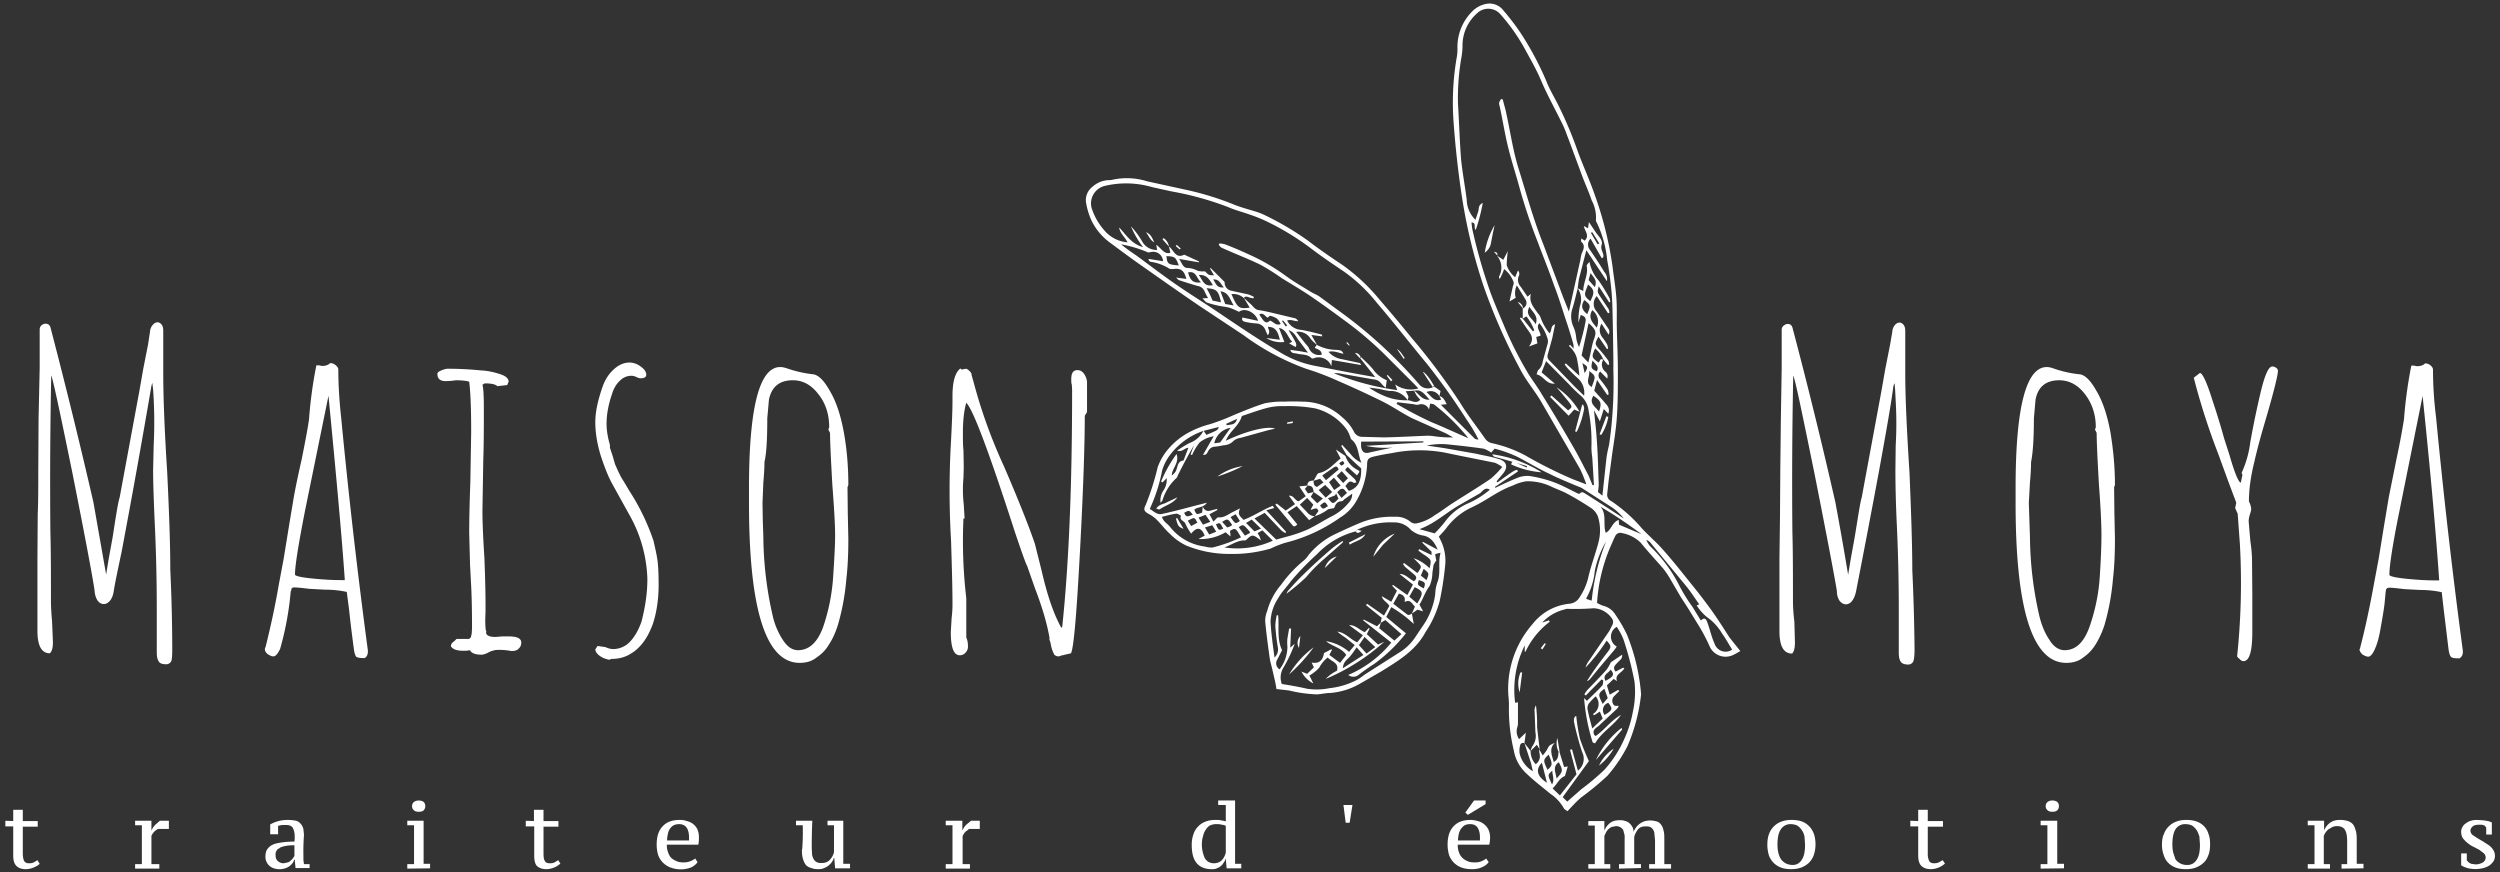 <svg xmlns="http://www.w3.org/2000/svg" viewBox="19 13 888.2 309.9">
  <rect x="19" y="13" width="888.2" height="309.9" fill="#333333" stroke="none"/>
  <g fill="#fff">
    <path d="M552.7 178.9a12.3 12.3 0 0 0-2.6-1.5l-12.5-2.5-5.3-1.1a49.3 49.3 0 0 0-18.9.2 82 82 0 0 0-6.3 1.2c-2 .5-2.4 1-2.4 3a28.2 28.2 0 0 1-4 13.1 16.3 16.3 0 0 1-5.6 5.6 57.7 57.7 0 0 1-19.7 9 42.3 42.3 0 0 0-5 2 48 48 0 0 1-14.6 1.9 40.1 40.1 0 0 1-15.4-3 20.3 20.3 0 0 1-5.8-4.2c-1.6-1.4-2.9-3.2-4.4-4.7a11.2 11.2 0 0 0-2.7-2.1c-1.9-1-2.4-1.6-1.5-3.3a92 92 0 0 0 4.3-13.5 20.3 20.3 0 0 1 3.7-6.4 25.6 25.6 0 0 1 8-6.3 33.3 33.3 0 0 1 6.9-2.6 79.8 79.8 0 0 0 8.8-3.4c3.5-1.4 7-2.9 10.6-4a29.9 29.9 0 0 1 6.9-.6 68.4 68.4 0 0 1 6.5 0 20.6 20.6 0 0 1 14 5.4 17.2 17.2 0 0 1 4.3 5.2 3.2 3.2 0 0 0 3 1.9l7.7.2c5.2-.1 10.3-.4 15.4-.6a16.5 16.5 0 0 1 2.5.2 41.2 41.2 0 0 0 6.7.4c-1.2-.6-2.2-1.3-3.4-1.8l-11.4-5.1c-3.5-1.8-6.8-4.1-10.4-5.9a345.4 345.4 0 0 0-15.8-7.3A96.3 96.3 0 0 0 483 144a87.2 87.2 0 0 1-22.3-12l-15.4-10.2c-7.5-5.1-15-10.4-22.4-15.6a520 520 0 0 1-9-6.6 21.5 21.5 0 0 1-7-8 25 25 0 0 1-2.1-7 6 6 0 0 1 2.4-5.3A9 9 0 0 1 413 77a5.7 5.7 0 0 0 1.5-.2 24 24 0 0 1 12 .6l13.7 3a104 104 0 0 1 17 5.2c2.4 1 5.1 1.7 7.7 2.5a23.8 23.8 0 0 1 4 1.6 104 104 0 0 1 14.8 8.8c3.9 3 8 5.8 12.2 8.6a67.7 67.7 0 0 1 13.1 12.2 523.2 523.2 0 0 1 11.4 13.6 227.4 227.4 0 0 1 17.5 23.4c2.6 4.3 5.8 8.3 8.7 12.5a4 4 0 0 0 2.7 1.7 45.7 45.7 0 0 1 11.6 4.3 156.7 156.7 0 0 0 17 8.5l4.7 1.8a47 47 0 0 0-2.3-5.6l-14-24.2c-2.3-3.8-5.2-7.2-7.2-11.1a203.8 203.8 0 0 1-13.2-30.1 191.5 191.5 0 0 1-7.6-31.8 335.7 335.7 0 0 1-2.9-26.3 94 94 0 0 1 1.2-22.9 15.4 15.4 0 0 0 .2-3 17.9 17.9 0 0 1 5.2-13 9.5 9.5 0 0 1 5.5-2.8 6.2 6.2 0 0 1 5.7 2.5 84.2 84.2 0 0 1 5.9 7.7 108.2 108.2 0 0 1 9.4 17.6c1.1 2.8 2.7 5.4 4 8a141.2 141.2 0 0 1 6.7 15.7c1.9 5.4 4.4 10.7 6.3 16.2a126.8 126.8 0 0 1 6.4 25.7c.4 3.4 1 6.9 1.3 10.3.3 3.4.2 6.9.2 10.3.1 5.6.4 11.3.4 17 0 5.4 0 11-.4 16.4-.3 4.1-1 8.3-1.6 12.4l-1.3 9.8-.5 4.7a2.4 2.4 0 0 0 1.4 2.4 53.8 53.8 0 0 1 11 9.8c2.4 2.6 5.2 4.9 7.5 7.6 3.5 3.9 6.7 8 10 12.1a203.3 203.3 0 0 1 7 9.1c2.3 3.2 4.4 6.5 6.5 9.8l2.3 2.9 1.6 2c-1.2.7-2 1.2-3 1.6a6.2 6.2 0 0 1-8-3.5 65 65 0 0 0-4-7.5l-3.7-6-2.4-3.7-3.8-6.5a28.9 28.9 0 0 0-2.5-3.7c-2.6-3-5.4-6-8-9.2a12.8 12.8 0 0 0-6.6-3.4 2 2 0 0 0-2.5 1.2 24.4 24.4 0 0 0-1 2.2 59.7 59.7 0 0 0-5.4 21.4 12.6 12.6 0 0 0 2.1 1 7 7 0 0 1 4.5 3.3 51.5 51.5 0 0 1 4 6.9 71.5 71.5 0 0 1 5 20.7 3.4 3.4 0 0 1 0 1 63.4 63.4 0 0 1-4.8 18 52 52 0 0 1-7.1 10.5 98.2 98.2 0 0 1-9.2 7.6c-1.8 1.5-3.3 3.2-5 5-.4-.3-1.1-.6-1.4-1.2a15.1 15.1 0 0 0-4.7-5c-2.9-2.4-5.8-4.6-8.4-7.1a14.5 14.5 0 0 1-4.6-8.4 62 62 0 0 1-1.7-16 30.1 30.1 0 0 0-.2-3.3 35 35 0 0 1 8.6-25.5 19 19 0 0 1 13-7.2 4.6 4.6 0 0 0 3.7-2.3 21.4 21.4 0 0 0 3-6.7c1-4.5 2.7-8.8 3.8-13.2a16.4 16.4 0 0 0-.3-8.8 6.7 6.7 0 0 0-2.7-3.2 110.5 110.5 0 0 0-8.4-5c-1.7-.9-3.5-1.5-5.2-2.3a19.3 19.3 0 0 0-9.2-2 16.2 16.2 0 0 0-4.7 1.5c-5.2 1.8-9.5 5.4-14.5 7.7a23.6 23.6 0 0 0-9.2 7.5 38.6 38.6 0 0 1-2.6 2.9l.9 1.9a16.4 16.4 0 0 1 1.4 7.7 112.1 112.1 0 0 1-2 13.3 36.8 36.8 0 0 1-5 11c-3.5 6.6-9.6 10.2-15.7 14L502 256a25 25 0 0 1-10.4 3.2c-1.6 0-3.1.4-4.7.5a49.1 49.1 0 0 1-10-1.4l-4.4-.5-.4-2.3-1.1-4.8c-.3-1.3-.7-2.5-.9-3.9-.6-4.3-1.2-8.7-1.6-13a9.2 9.2 0 0 1 .7-3.7 23.8 23.8 0 0 1 5-9.4 43.6 43.6 0 0 1 7.7-8.3 9 9 0 0 0 2-2.2 27.6 27.6 0 0 1 10-7.7c3-1.4 6-2.8 9-4a30 30 0 0 1 11.7-1.9 7.9 7.9 0 0 1 5.4 1.7 2.7 2.7 0 0 0 2.5.6 16.4 16.4 0 0 0 6.3-2.9c2.2-1.3 4.2-2.9 6.4-4.3 4.5-2.9 9-5.6 13.4-8.6a31.4 31.4 0 0 0 4.2-4.3zm-83.3-53c-1-.5-1.5-2-3-1.2a22.1 22.1 0 0 0 1.5 2.2c.9.9 1.4.8 2.3 0 1.2.3 2 2 3.8 1.2a7.7 7.7 0 0 0-1.3-1.9 7.5 7.5 0 0 0-2.4-1c-.2 0-.6.4-.9.6zm16.3 61.9-1 1.7 2.3 2.3 2-1.7-3.3-2.3c-.2-1.8-.6-2.2-2.2-2.3 0-1.5 1-1.7 2.2-1.8 0 1 0 1.9 1.2 2.3l2.3-1.6-1.2-1.3-2.3.7 1.3-2.3a1 1 0 0 1 .5-.4c3.4-.7 5.3-3.3 7.8-5.2l-1.7-3.2 3.4 2.3a8.6 8.6 0 0 0 4.2 4.9c1 .6 1 .5-.1 2l-3.3-3c-1 1-1 1-.5 1.5l3 2.8a3.7 3.7 0 0 1 .6 1.2c-.3 0-.8.3-1 .1-1.5-1-2 0-2.9 1.2l1.2 1.7c3.3-1 4.5-3.5 4.4-8l-2-1.8-3.2-3-1.9-3.2.4-.3 3 3.3a9.7 9.7 0 0 0 3.8 3c-1.3-2.7-.9-6.2-3.6-8.3-.3-.3-.3-.8-.5-1.2a10.8 10.8 0 0 0-1.2-2.4 20 20 0 0 0-11.1-7.4 52.6 52.6 0 0 0-11-.8 21.2 21.2 0 0 0-5.6.5c-3.3.8-6.4 2-9.5 3-1 3.6-4.4 5.4-5.7 8.8 7-3.4 14.8-5.4 17.5-4.3l-2.3.5-10.1 2.8a4.5 4.5 0 0 0-2.3 1 5.2 5.2 0 0 1-3.7 1.6 19.9 19.9 0 0 1-3 .5 2.7 2.7 0 0 0-2.3 1.5c-.4.5-.4 1.5-1.9 1.4l3.8-6.6a10.8 10.8 0 0 0-5 2.2 20.4 20.4 0 0 0-2.7 4.5l-.5-.3 1.2-3.2c-2 3.4-3.8 6.8-5.5 10.2-.3.5-.4 1.2-.8 1.5a17.4 17.4 0 0 0-4.9 7.9 4.8 4.8 0 0 1-.7.8 6.6 6.6 0 0 1 1-4.3 6.6 6.6 0 0 0 1.2-4.4l-1.5 1.5-.5-.3a47.1 47.1 0 0 1 5.5-9.8c1.1 3.1-1.6 5-1.7 7.6a4.5 4.5 0 0 0 1.1-1c1.2-1.4.5-4 3.1-4.3l.1-.3 1.6-4.2c-1.4 0-2 1.6-4 1a38.3 38.3 0 0 1 4.4-2.7 9 9 0 0 0 5-4.4l1 1.5c4.1-1.7 4.1-1.7 4.4-2.8l-5.5 1.4a25.1 25.1 0 0 0-11.4 8 17.5 17.5 0 0 0-3.2 6 59.9 59.9 0 0 1-4.4 13.7c1.4.9 2.7 2.2 4.3 1.8 4.7-1 9.3-2.3 14-3.5l2-.5c-1.3 1.9-3.3 1.4-4.5 2.5.8 1.8.8 1.8 2.8 1l.2-2.1c1 2 2.2 1.6 3.5 1.2l1.6-.4.1.4-2.8 1.5 1.4 2.6c.8-.7 1.4-1.6 1.8-1.5 2.1.2 3.6-1.2 5.3-2l2.4-1.2c-1.2 2.4.3 3 1.2 4.1 3.7-1.4 6.8-3.6 10.4-5l.5.8-2.8.8 7 7.6-.2.5a6.7 6.7 0 0 1-1.5-1l-5.9-6.2-3.6 2 7.7 7.5 4.4-1.2a48.2 48.2 0 0 0 6.6-2.3c3.2-1.5 6.2-3.5 9.4-5.1a18.8 18.8 0 0 0 5.3-4.4 4.4 4.4 0 0 0 1.3-3.3l-2.8 2c-.3.3-.6.7-1 .7-1.7 0-2.2 1.4-2.6 2.4-1 .3-2 .2-2.5.7a15.2 15.2 0 0 1-4.4 2.2l1.3-1.8c-.5-1.8-1.7-.5-2.8-.5l1-1.8-2.2-2.4-2.6 2.4 2.6 2.7a3.6 3.6 0 0 0 2.7 1.4l-2 1.4-4.4-5-3.3 2.2 3.5 4.3c-.8.9-1.3.9-1.8.2l-4-4.8-2-2.4.5-.4 3.2 2.5 3.3-2.3-2.2-3c1.9-.1 2 1.7 3.5 2l2.5-1.8-2.3-3.5 3-.3-1 1.2 1.1 1.6zm35.7-36c1.7 1 2.6 3.4 5.5 3.2-1.7-1.8-2.8-3.8-5.4-3.2l-3.1.2a10.6 10.6 0 0 1 1 2l-.3 1.2a7.2 7.2 0 0 0-6.5-3.3 23.9 23.9 0 0 1-3.4-.7l-3.8-.5a25.8 25.8 0 0 0 4.8 2.7 19.4 19.4 0 0 0 8.9 1.8c1.4 0 3 1.5 4.5-.2a16.9 16.9 0 0 1-1.3-1.5 15.7 15.7 0 0 1-.9-1.7Zm39.2 125.3a1 1 0 0 0-1.5.6 7 7 0 0 0-.2 3 9.8 9.8 0 0 0 4.7 6.3l-.7-3-2.3-7 2.2 2.8a6.7 6.7 0 0 0 1.8 4.7 3.4 3.4 0 0 0 1.4-3.6 11.5 11.5 0 0 1-.2-1.7l1.3 2.2a17.8 17.8 0 0 0 1.5-2c.8-1.6.8-1.6 2.8-2.5-2.2 2.2-1 4.4-.4 6.8 1.6-.8 1.6-2.1 1.7-3.5l.3-.2 1.7 5.5 1.3-.2-1 3.4c-2.1.8-2.8 3-4.4 4.4l2.6 2.5 5.9-7.5-2.3-8.7.7-.2 2.1 7.6a5.3 5.3 0 0 0 1.5-6.6 100.4 100.4 0 0 1-2.8-10.3c-.2-1-.3-2 .7-2.6a71.8 71.8 0 0 0 1.3 8.1 80.9 80.9 0 0 0 3.2 8l-9.3 12.8 1.6 1.6 5-4.4a83.5 83.5 0 0 0 8.3-7 41.1 41.1 0 0 0 7-10.9 40.4 40.4 0 0 0 3-9.5 33 33 0 0 0 .6-10.9 119.3 119.3 0 0 0-3.9-14.9 22.9 22.9 0 0 0-2.4-4.5 4 4 0 0 0 0 7 15.6 15.6 0 0 1-1 1.4l-5.5 6.5-3.1 3.8a3.3 3.3 0 0 1-1 .6c2.3-3.7 4.8-7 7.4-10.4 1.3-1.7 1.3-2.2-.4-4a63.8 63.8 0 0 1-7.5 9.6 7.4 7.4 0 0 1 1.2-2.4l7.3-10.7 1-2a2.2 2.2 0 0 0-.2-2.5 8.3 8.3 0 0 0-6.4-3.5 87.8 87.8 0 0 1-9.6.2l-1 .3a15.8 15.8 0 0 0-7.7 4.6l2.4-.8.3.5a28.2 28.2 0 0 0-8.6 10.6h-.3v-2.2a35.6 35.6 0 0 0-3.4 20.4l1-.2v7.4a4.8 4.8 0 0 1-.3 1.7 4.9 4.9 0 0 0 .7 4l2.4-2.3zm-60-75.3a29 29 0 0 0-13.7 8.1 98.7 98.7 0 0 0-9.2 9.5c-1.4 2-3.3 3.8-4.5 6a16.2 16.2 0 0 0-2.8 8.4c.2 4.1.8 8.2 1.4 12.8a3.9 3.9 0 0 0 1.2-3.6 67.7 67.7 0 0 1-.9-7.7 20.2 20.2 0 0 1 .5-3.7h.5c.4 4.1-.5 8.5 1.4 12.4l-1.7 3.3a2.5 2.5 0 0 0 .8 3.5 13.3 13.3 0 0 0 2.8-8 14 14 0 0 1 0-3l.6-3.5h.7l-.3 6.8 1.6-1.4a52 52 0 0 1-3.9 8.3 6.7 6.7 0 0 0-.7 6c3 .5 6 1 9 1.7a22.4 22.4 0 0 0 7.9-.2 27.3 27.3 0 0 0 9.5-2.8c1.2-.6 2.2-1.4 3.3-2.2l12.4-7.9a18 18 0 0 0 5.3-5.2l2.4-3.6a25.8 25.8 0 0 0 4.7-11.6 14.3 14.3 0 0 1 .8-4.4c1.3-3.3.1-6.8 1.1-10.4a10.8 10.8 0 0 0-1.9.5 14.8 14.8 0 0 0 .4 2.2 7.9 7.9 0 0 0-1 1.7l-.4 2.7a12.2 12.2 0 0 1-1 4.7c-1.6 2.1-2.3 4.6-3.6 6.6l1.3 2.4-2-.6-2 1.4 1.1-2.5c-1-.8-1.5-2.8-3.7-1.6.4-1.6-.3-2.6-2-3l-2 3.6 4.8 3.7c.7.6 1.2.1 1.8-.2l.7 3.7a43.8 43.8 0 0 0-8-6l-1.8 3.5 7 5.8a57.5 57.5 0 0 1-11.3 10.9q-2.7 1.7-5.3 3.7a3 3 0 0 1-3.9.2 40 40 0 0 0 15.3-11.5l-10-7.9.2-.3 4.7 2.4 1.4-1.3-.6 2 5.4 4.4 2.5-2.3-5.7-5-1.7 1 .4-1.8-5.6-4.5.4-.5 6 4.2 1.9-3.4c-.7-1.4-2.2-1.7-2.7-3.5l3.4 2 2-3.9-1.7-1.8.3-.3 5.1 3.6 2-3.7-4.8-3.8c2.2 0 3.4 1.8 5.2 2.6 1-.9 1-1.6 0-2.4l-3.2-2.7a5.8 5.8 0 0 1-.7-1l.3-.4 4.8 3.6c1.6-2.3 1.6-2.3-.1-4l-1.3-1.3a15 15 0 0 1 5.7 3.6c.7-3 .6-3-1.6-4.6-.9-.5-1.6-1.1-2.4-1.7l.3-.5 4.4 2.1V209l-3.3-3.2.2-.3 5.3 2.8c-1-2.3-2.3-4.4-5-5a8.8 8.8 0 0 1-4.6-2.1 7.7 7.7 0 0 0-6-2.6 27.7 27.7 0 0 0-13 2.6zm-39.7-83 2.5 2.3c.9.8 1.5 2 3 2.1 2 .3 4 .8 6.1 1.3l6.7 1.6c.4.1.6.5 1.1 1-1.5.1-2.7-.8-4-.2a6 6 0 0 0 5 3.3c2.5.4 5 1.1 7.4 1.7v.6l-3.8-.5 2 3.5a10.9 10.9 0 0 1-2.3-2.2 5.1 5.1 0 0 0-5.1-2.4l3.4 4.3a8.2 8.2 0 0 1 1.1 1.4 3.8 3.8 0 0 0 4.6 2.4c-.1-1.7-1.5-1.9-2.5-2.4l.7-1.1a15 15 0 0 0 7 1.8c1 .1 2 0 2.5 1.4-1.7-.3-3.4-1.2-5.3-.7a7.8 7.8 0 0 0 4.7 2.6l6.5 1.4.4.7-10.4-1.8-.2 2.2a4.8 4.8 0 0 0-6.3-2.8.8.8 0 0 1-.7 0c-1.5-1.6-3.6-1.2-5.4-1.7-.8-.2-1.7.1-2.2-1.3l3 .4 3.3.6-3.3-4.4c-1-1.3-1.6-3-3.6-3.6 3 5 3 5 2.5 6L477 135l1.1-.6c-1.7-1.6-1.9-4.3-4.7-4.9l1.9 5a9.8 9.8 0 0 1-6.4-1.4l4.8.6c-.8-3.4-1.8-4.5-4.2-4.6 0 .9 1 1.8-.1 3l-.7-1.5a3.7 3.7 0 0 0-3.5-2.7 23.1 23.1 0 0 1-4-.6c-.7-.2-1.1-.6-.8-1.5l5.6 1.2c-1-3.2-4.9-4.8-6.8-3.2a26.4 26.4 0 0 0-3.2-1.4c-1.3-.4-2.8-.5-4.1-.8a36 36 0 0 1-4.1-1.1c-.5-.2-.9-.8-1.6-1.5l2-.1a24 24 0 0 1-1.3-2.5 3.1 3.1 0 0 0-2.4-1.8 125.8 125.8 0 0 1-6.4-2c-.4 0-.6-.4-1.3-1l3.7.5c-.6-2-1.2-3.6-3.6-3.6-.9 0-2.1.3-2.7-.2a16.6 16.6 0 0 0-6.5-2.3c-.3-.1-.5-.5-.7-.7l.2-.3 5 .8a3.5 3.5 0 0 0-4.5-3.2c-.4 0-.8.2-1 0a44.6 44.6 0 0 0-9.4-2.8c1.8 1.5 3.7 2.8 5.6 4.1 4.9 3.6 9.7 7.3 14.7 10.7 4.8 3.3 9.7 6.3 14.4 9.5 7.4 5 14.8 10 22.5 14.5a37.4 37.4 0 0 0 11.8 4.4l13 2.5 8.3 1.5-5.4-6.8.4-.3c1.4 1.4 2.9 2.7 4.2 4.3a11.1 11.1 0 0 0 4.9 3.9l-.4 2.7a15.3 15.3 0 0 1-1.7-1.7 3.5 3.5 0 0 0-2.6-1.3l-12.5-2.2a14 14 0 0 0-1.6 0 93.2 93.2 0 0 0 22.5 6l-.7-2a9.5 9.5 0 0 0 8.2 1.4l-1.4-1.5-11-11a126.5 126.5 0 0 0-14.3-12 382 382 0 0 0-11.3-8.1c-3.4-2.3-7-4.4-10.4-6.5a82.2 82.2 0 0 0-7.6-4.8c-4.5-2.2-9.3-4-13.9-6.1-.4-.2-.7-.7-1-1l.2-.5a8.3 8.3 0 0 1 2 .3c2.9 1.1 5.7 2.3 8.5 3.6a71.3 71.3 0 0 1 13.1 7.6c2.7 2 5.7 3.7 8.6 5.5 1 .7 2.3 1.1 3.3 1.8l9 6.6a164.4 164.4 0 0 1 26.3 24.4 4 4 0 0 0 5 1.3l.5-.3 2.3 1.6-.4 1.9a3.5 3.5 0 0 0-4.6-1.5c1.7 1.4 2.6 3.5 5.2 2.7l-.6-1.3c1.4.4 1.9 1.6 2.6 2.9l-2.1.2 12 12c.3.3 1 .3 1.4.4a53.8 53.8 0 0 0-4.3-7.2 237.2 237.2 0 0 0-14-19.7c-6-7.2-11.8-14.7-17.9-21.8a56.9 56.9 0 0 0-11.6-11c-4-2.7-8-5.4-11.8-8.3a94.6 94.6 0 0 0-16-9.7 52.6 52.6 0 0 0-5.8-2.3c-2.5-.9-5-1.5-7.5-2.6a108.6 108.6 0 0 0-20.2-5.6l-6.8-1.5a32.9 32.9 0 0 0-16.7-.5 6.4 6.4 0 0 0-4.9 7.8 22 22 0 0 0 4.6 8.1 12 12 0 0 0 8.2 4.2c-1-2-2.7-3.2-3-5.3 2.5 2.6 4.3 5.8 8.5 7a33.4 33.4 0 0 1-4.3-7.4 28.8 28.8 0 0 1 4 5.4 5.8 5.8 0 0 0 5.3 3l-.3-1.8c1.8 1.1 2.7 3.5 5 2.8l-.5-2.2a1.9 1.9 0 0 1 .4.3c1.4 1.4 2.2 4 5 2.6l.3.1 5 2.3-.1.3-7-1.2c1 1.3 1.3 3.2 3 3.2a8.3 8.3 0 0 1 3.6 1 7.6 7.6 0 0 0 2.6.2c1.4 1.4 1.4 1.4 3.2 1.4l-1.4-2.4.2-.2 5 5a2.9 2.9 0 0 0 2.4 3.1l6 1.3a11 11 0 0 1 2 .9l-.2.5a13.3 13.3 0 0 1-1.4-.3c-.8-.3-1.5-.6-2 .2a5.4 5.4 0 0 0-4.4-1.4c2.2 5 2.7 5.3 6.5 4.8zM588.5 141a3.2 3.2 0 0 0 .8 4 2.1 2.1 0 0 1 .7 2.5l-2.5-2.5a2 2 0 0 0 0 2.8c1 1.2 1.9 2.4 2.7 3.7a5.4 5.4 0 0 1 .3 1.7l-.5.1-3.6-5.3-1 3.8 3.3 3.7c.9 1.2 2.5 2.2 1.7 4.5l-1.6-1.7-1.4 4.4-2.1-4c.4 3.9.8 7.2 1 10.5.4 5.3.5 10.6.7 16a18.8 18.8 0 0 1-.3 2.6l1.6 1.3 1.4-13c.2-1.8.6-3.5 1-5.2a152.7 152.7 0 0 0 1.5-26.4v-3.7L592 128c-.1-3.6-.1-7.1-.4-10.7a121.5 121.5 0 0 0-1.6-11.9 39 39 0 0 0-3.7-13.3 1.6 1.6 0 0 1-.3-1 12.8 12.8 0 0 0-1.5-6.9c-1-3-2.4-6-3.5-9l-4.7-12.7c-.7-1.7-1.2-3.4-2-5-2.4-5-5.2-10-7.4-15-1.6-3.9-3.6-7.5-5.6-11.1A67.7 67.7 0 0 0 552 18a5.7 5.7 0 0 0-8.2-.3 15.2 15.2 0 0 0-5.2 11.5 26.4 26.4 0 0 1-.3 3.7A83.2 83.2 0 0 0 537 50c.4 6.6.6 13.2 1.1 19.7.5 4.8 1.4 9.5 2 14.3a10.2 10.2 0 0 0 3.1 7.1l1-3c.3-1-.1-2.2 1.6-3a65.3 65.3 0 0 1-2.5 9.6c-.9-.9.4-2.5-1.5-2.7a25.5 25.5 0 0 0 .3 2.5 192.2 192.2 0 0 0 6.5 22.6c1.6 4.3 3.5 8.6 5.3 12.9a134.7 134.7 0 0 0 7.8 15.3c1.6 2.7 3.6 5.2 5.2 8q5.6 9 11 18.4c2 3.4 3.7 6.9 5.5 10.3l1.4 3.4.5-.1-.6-9.8a25.2 25.2 0 0 1-.3-3.5 59 59 0 0 0-1-13.1 8.3 8.3 0 0 0-3-5.5 46.3 46.3 0 0 1-3.8-3.7l-8.3-8.4-1.6 4 4.7 4c-3.1.3-4-2.8-6.5-3.3.3-.6.3-1.3.7-1.6a4.8 4.8 0 0 0 1.5-3l1.6-5.8a3.9 3.9 0 0 0 .2-2 16 16 0 0 0-3-5.8c-1.4 1.7.5 3 .4 4.5l-1.5.4.4 2.3-3 1.1c2.3-3 .4-4.7-.9-6.6l-2.3-3.4.2-.3.8.4 3.6 4.5.5-.3a17.3 17.3 0 0 0-2.8-5l-1.3.8v-3.6a2.2 2.2 0 0 0 1.1-3l-3.2-5.2a6.2 6.2 0 0 0-.4 4.4l-2.2 1.3 1.2-5.4c.2-.5.4-1.2.2-1.6a10.3 10.3 0 0 0-3.3-4.5l-.7 1.8-.9 1.8c-.2-.7-.3-.8-.2-1a6.5 6.5 0 0 0-.8-7.4l2.3 1.5 1.6-3.1a44.4 44.4 0 0 0-.4 5 9.3 9.3 0 0 0 3 4.3l1-2.4a1.7 1.7 0 0 1 .4 1.7 3.6 3.6 0 0 0 .6 4.1l2.4 3.5 1.2-1c-.8 2.9 1 4.8 2.4 6.8a6.2 6.2 0 0 1 1 1.5 18.9 18.9 0 0 0 3.2 5.7c1-.9.2-2.6 2-3.2l-1 4.9-1.6 5.8a2 2 0 0 0 .6 2.2l9.2 9.5 3.1 3a7 7 0 0 0-2-6 52 52 0 0 1-3.8-3.7 14 14 0 0 1-1.1-1.4l.4-.4 4.8 4.4a38.9 38.9 0 0 0-.7-5.3 7.4 7.4 0 0 0-1.8-4l.4-.3a5.2 5.2 0 0 0 0-1.6 220.3 220.3 0 0 0-2.1-6.9c-1.6-4.7-3-9.5-4.8-14.1-1.8-5.2-3.9-10.3-5.8-15.4a197.2 197.2 0 0 1-6.5-19.4c-1.2-4.5-2.7-9-3.8-13.4-1.3-5.1-2.1-10.3-3.2-15.4a3.2 3.2 0 0 1-.2-1.2 5 5 0 0 1 .7-1.3l.6.1c.4 1.8 1 3.5 1.3 5.2 1.4 6.4 2.3 12.8 4.2 19 2.8 9 5.3 18.2 8.8 27l7.2 19.2 2 5 4.1-18.5a11.8 11.8 0 0 1 .5-2.3c.7-1.4 1.2-2.8-.2-4-.2-.2 0-.6 0-1.2l1.2.8c1.9-1.8 0-3.4-.3-5.2l1.5.8.3-2.2 2.7 4c1 1.3 2.4 2.7 1.8 4.2-.5 1.7 1 2.9.6 4.3l-.5.4-4-7a2.9 2.9 0 0 0-.2 4c1.7 2.5 3.4 5 5 7.7a3.9 3.9 0 0 1 1 3.4l-7.3-11-2.5 9.7c-.3 1.2-.4 2.6-.6 3.9-.6 2.5-1.2 5.1-2 7.6a9 9 0 0 0 .5 6 11.3 11.3 0 0 1 1 4 11.6 11.6 0 0 0 1 3.2 69.7 69.7 0 0 0 2.3-9c.3-1.4-.4-2-1.7-2.4l-.8 2.7a25 25 0 0 1 .5-5.8 7 7 0 0 0-.8-6.4l2 1c0-3.2 1.9-5.8 1.2-9 0-.3.6-.9 1-1.4a14 14 0 0 0 3.3 6.7c1.4 2 2.6 4 3.8 6.2a4.4 4.4 0 0 1 .3 1.4l-.4.1-3.7-5.7c-.5 2-.5 2 .3 3.3l3.2 4.8a4.3 4.3 0 0 1 .3 1.3l-.5.2-4-6.1a4 4 0 0 0 0 5.5l3.8 5.6c.5.7 1 1.4.4 2.6L588 128a4.2 4.2 0 0 0 .4 5 21.9 21.9 0 0 1 1.6 2.4 4.7 4.7 0 0 1 .3 1.5l-.4.1-3-4.4c-1.3 2.5-1.3 2.6 0 4.2 1.3 1.4 2.4 2.8 3.5 4.3a3.9 3.9 0 0 1 .3 1.4l-.4.2-1.7-2a9.8 9.8 0 0 0-2.9-3.9c-1.3 3.1-1.3 3.1 1.2 5 .6-.3.5-1.7 1.6-1zm-38.4 45 .2.3c2.5-1.2 5-2.4 7.5-3.4a9.6 9.6 0 0 1 4.5-.8 45 45 0 0 1 8.7 2.2c2.7 1 5.3 2.4 7.9 3.7.4.2 1.2.6 1.3.4 1-1.1 1.7-.1 2.4.2l6.7 4.3 6.6 4.3a18.8 18.8 0 0 0-4.3-4l-10.6-6.8a9 9 0 0 0-1.4-.6c-3.4-1.4-6.8-2.8-10-4.4-3.9-1.8-7.5-4-11.3-6a43.5 43.5 0 0 0-8.3-3l-1.2 1.4a10.7 10.7 0 0 0-2.7-1.4 266.1 266.1 0 0 0-11.7-1.4 25.2 25.2 0 0 0-8.5.3l6.2.9 11.3 2c2.6.6 5.2 1 7.8 1.8 3.2.8 3.8 3 1.6 5.5l-2.1 2.5.3.4c2-1.4 3.8-2.8 5.7-4a4.5 4.5 0 0 1 1.3-.5l.3.6zm-118.3 10.6c.5 1.8 2 2.4 2.9 3.6a18.8 18.8 0 0 0 12.5 7 7.3 7.3 0 0 0 2.7.3 54.3 54.3 0 0 0 10-3.6c-1.9-3.4-2-3.4-3.9-2.3l.2 2-1.8-1.5a17 17 0 0 1-9.6 2.4l2.2-1.2c-1.2-3-2.8-3.2-4.8-.7a22 22 0 0 1-2-3.4c-.3-1.2-2.4-1.3-1.6-3-.6-.2-1.2-.8-1.7-.7-1.7.2-3.3.7-5 1.1zm191.4 36.9c1.4-1.3 1.9-.6 2.3.4 1 2.6 1.5 5.3 2.7 7.9a4.1 4.1 0 0 0 6.2 2c-1.2-1.9-2.2-3.8-3.5-5.6a19.6 19.6 0 0 0-4.3-5.1 17.2 17.2 0 0 1-4.8-5l.9-.4c-1.5-2.1-2.9-4.3-4.5-6.3l-13-15.8a5 5 0 0 0-1.3-.8 7.5 7.5 0 0 0 1.5 2.4 51.3 51.3 0 0 1 10.2 13.8 56.5 56.5 0 0 0 4.7 7.6l3 4.9zm-96.5-75a2.9 2.9 0 0 0-3.8-1.7 4.7 4.7 0 0 1-1.7-.2l-5.8-.7-.2.6a135.6 135.6 0 0 0 12.4 6.5c4.2 1.7 8.4 3.7 13.1 5.7a73 73 0 0 0-12.2-12c-.3-.2-1-.2-1.4-.3zM454 207.5a30.6 30.6 0 0 0 17.2-2.4l-3.7-3.7-1.7 1 .7 1.2.5 1.4c-1.2-.8-2.1-1.7-3-1.7-.8 0-1.6 1-2.5 1.7-2.6-.2-5 1.6-7.5 2.5zm74.7-5a48.6 48.6 0 0 0 3.5-3.9 20.2 20.2 0 0 1 8-6.6 31.8 31.8 0 0 0 8.1-5c-1.1-.8-2-.2-2.7.5l-.7.7-6.8 3.9c-5 2.7-9 6.8-14.8 8.9zm-4-32.3v-.4l-22.1.1a12.4 12.4 0 0 0 0 2c.3 1.8 1.4 2.4 3.2 1.8l4.6-1 3.4-.7a33.7 33.7 0 0 1-9.6-.6zm64.8 32.1c2-1 2.2-3.7 4.6-4.6l.1 1.7 8 3.4a155.8 155.8 0 0 0-14.6-9.8c2.4 2.8.8 6.3 1.9 9.3zm-6.1-74.5-2.5 11.5 2.4 2.5.4-1.7c.5-2 .8-4 1.4-6 1-2.8 1.4-3.6-1.7-6.3zm6.2 77.6a33.5 33.5 0 0 0-4 10.4 24.8 24.8 0 0 1-3 9.7v.3l1.9.6a77.3 77.3 0 0 1 5.1-21zm-67.1 22c2.3-3.8 2.2-4.3-.9-5.8l-1.9 3.4zm-74.8-112 1.2 2.3.9 2.1 3 .6c-.9-4.1-1.5-4.7-5-5zm8.5 49.6a7 7 0 0 0-5.8 5.5l2.1-.3zm112.4 126.1-1.8-7.1c-2.3 2.3-1.8 4.8 1.8 7.1zM584 120c1.6-3 1.5-4.1-.8-5.9-1.3 3.5-1.8 3.8.8 5.9zm-95.2 62 1.3 1.6 4.5-3.8c-.5-1.3-1-1.2-1.8-.7l-4 2.8zm-36.2-65.5 1.7 4.5 3 .5c-1.4-2.2-1.8-4.7-4.7-5zm134.5 42.7c1-3 .8-3.7-2-5.6-1.7 2.7.6 3.8 2 5.6zM562.4 122c-1.7 3 1 4 2.2 6.2 1.1-3-1.2-4.3-2.2-6.2zm-129-18c.3 2.8.6 3 4.4 3.3-1.1-3-1.4-3.2-4.5-3.3zm54.1 83.1 2.5 2.7 2.3-2-2.5-2.5zM467 200.8l-3.3-3.2-2 1.2 3 3zm119.3-71.4a5.1 5.1 0 0 0-1.6-6.2c-1.6 2.7 0 4.3 1.6 6.2zm-13.5 154.4c-2.4 1.7-1 3.7-.8 5.8 2.3-2.5 2.4-2.8.8-5.8zm-4 2.7c1.8-1.6 1.9-2 .4-5.4-2 1.9-2 2-.4 5.4zm14.8-141.7c.3 2.2-1.6 4.2.9 5.7 1.4-3.8 1.6-3.8-.9-5.7zm-133.7-30.5c-1.2-2-2.2-3.8-5-3.6 1.4 1.8 1.8 4.3 5 3.6zm45.4 71.2-2.4-2.8-1.7 1.6 1.8 2.8zm-49.6-72.2c-1.7-1.5-1.7-4.2-4.6-3.5.6 2.1 1.3 4 4.6 3.5zm137.2 11.3c1.3-3 1.3-3.2-1-5-1.3 2-1 3.4 1 5zm-89 57.5 2.3 2.5 1.7-1.7-2.2-2.5zm-32.6 21.2 1.7-.9.1-.4c-2.4-2.8-2.4-2.8-4-1.7zm-14-7.4-2.5 1 1.6 2.5 2.6-1zm-.2 4.5 1.5 2.5 2.5-1-1.4-2.3zm10.9-4.7-1.8 1c1.7 2.5 1.7 2.5 3.3 1.4zm-4.8 2.7 1.8 2c.6-.2 1-.3 1.4-.6.2 0 .2-.2.3-.4-1.5-2.2-1.5-2.2-3.5-1zm130.2-85.9 2.2 2.5c1-2.4-.4-3.4-1.5-5zm-57.6 106.6c1-2.4 1-2.4-1-4l-1 2.4zm-31.3-29-.8-1.8-.4.7-2.5 1c1.7 2.2 1.8 2.2 3.7.2zm-52.3 9.8 2.2-1.2c-1-2-1-2-3.4-.7Zm53.4-10 2-1.8c-.8-.7-1.1-2-2.5-1.2a6.9 6.9 0 0 0-1 1zm89.2-48.8c-.7 2.6-.5 3 1.5 3.8 1-1.7-.5-2.5-1.5-3.8zm-60 81c.8-2 .6-2.3-1.7-3-.6 1.7-.6 1.7 1.8 3zm-71-107c-1.3-1.4-1.6-3-3.8-2.8 1 1.2 1.1 3.1 3.8 2.8zm116.7 171.7c-1.7 1.5-1.7 1.5-.1 4.9 1-1.7.1-3.3.1-4.9zm-79.7-94c-1.1-1.7-1.1-1.7-2.8-.2 1 1.4 1 1.4 2.8.2zm-48 3.1c-1.3-1.7-1.3-1.7-3.1-.7.8 1.5.8 1.5 3 .7zM582 145.6c1.3-2.3 1.2-2.3-.8-3.6zm-128.4 55.2c-1.2-2.2-1.2-2.2-2.6-1.5 1 2.2 1 2.2 2.6 1.5zm1-37.2.3.5c1.3-.4 3 .1 3.6-2.3zm132-63.8.6-.3-2.5-4-.5.2zm-91.8 77.8c.3.4.7.9.8.8a1.6 1.6 0 0 0 1-.8c0-.1-.4-.8-.6-.8a4.9 4.9 0 0 0-1.2.8zm-19-48.6.5-.4-1.5-1.8-.3.3zm51.7 40.6 1.1.2z"/>
    <path d="m501.2 201.2 1.6.4c-1 .7-1.5 1.1-2.2.2zm69-47.7 5.9 5.3c1.4-1 1.5-1.3.7-2.4-.8-1.2-1.9-2.3-2.8-3.5l-2-2.3a25.8 25.8 0 0 1 8.2 8.7l-1.9-.8-2 2.2-6.6-6.7zm11.3 3.3c.1.5.4 1 .3 1.5a32.1 32.1 0 0 1-2.6 8.1l-.6-.1 2.5-9.5zm-35-54A27.6 27.6 0 0 1 550 93l-.6 2.8-.8 4.1a5.3 5.3 0 0 1-2 2.8zm43.9 58.3a17 17 0 0 1-2.5 6.4l-.6-.2 1.2-3.2 1.2-3.2zm-32.2-40.8a2.5 2.5 0 0 1 1.9 2.3zm19.5 16.9-1.3-1.3.4-.4 1.3 1.4zM551 103.8l-1.2-1.3c1 0 1.3.5 1.2 1.3zM528 150.5l-3.5-5.4c.7.2 2.2 1.8 4 5zm-101.9-55c1.8.6 2.3 2.2 3 3.6-1.5-.7-2-2.5-3-3.6zm91.6 45-2.4-3.5c1.6 1 2 2.3 2.8 3.2zm-83.5-40L432 98l.4-.4a4.3 4.3 0 0 1 1.9 3zm77.8 45.7 1.7 1.8-.5.5-1.5-2zm-9.9-6-1.7-1.8c1.2 0 1.6.7 2 1.4zm-65-40.2 1.4 1.3-.4.3-1.4-1.2zm60.6 34.6.8 1-.2.2-1-1zM489.4 245l1.6-.8a2.5 2.5 0 0 1 1.3-.5l-1 2 3.8 2.8 2.2-2.8c-1.7-2.6-4.9-3-7.2-4.9a16.4 16.4 0 0 1 8.2 3.8l2-2.4-3.2-2.6a30.4 30.4 0 0 1-3-2.2c2.9.3 4.5 2.7 7.1 3.8l2-2.5-4.9-3.6c2.3-.1 3.6 1.7 5.6 2.5l1.4-1.5.3.2-1 2 4 3.7 2.2-1a73.1 73.1 0 0 1-20.8 13.2 13.7 13.7 0 0 1 4-2.9c.8-2.9-1.9-3.2-3.3-4.7a11.4 11.4 0 0 0-3 3.6 13.4 13.4 0 0 1-3.5 2.8l1.4 2.8a9.3 9.3 0 0 1-4.2-4.2l2 .8 2.4-2.3-.8-1.7c2.9.5 4-1 4.4-3.4zM501 243c-1 1.4-1.7 2.5-2.6 3.5-1 1-2.2 1.8-2.3 3.9l7.3-4.7zm2.8-3.7-2 2.9 2.7 3 3.1-2.3zm-7.6-33.7-6.9 6.1a56 56 0 0 0-6.3 6.4 73.1 73.1 0 0 1-6.9 5.8 3.3 3.3 0 0 1 .5-1c1.8-2 3.7-4.1 5.7-6q4.8-4.7 10-9.1a39.4 39.4 0 0 1 3.7-2.6zM485.7 243a61.2 61.2 0 0 1-8.7 9.6 32.6 32.6 0 0 1 8.7-9.6zm21.2-32.2a12.7 12.7 0 0 1 7.6-8.2l-4.2 4-3.4 4.2zm-8.7-5 5.9-3c-1.3 2.3-3.7 2.4-5.5 3.7zm-8.5 9a5.9 5.9 0 0 1 4.2-4.1zm-9.2 28.4a3.4 3.4 0 0 1 .5-4.2zm-43.2-53.5c-1.5 2.2-4.2 2.8-6.2 4.2-.2.2-.7 0-1.3-.2 1-1.6 2.5-1.5 3.7-2.2l3.8-1.8zm23.2-11.1a58.3 58.3 0 0 1-9 3.7 20.3 20.3 0 0 1 9-3.7zm15.8-15.5 2-.4v.6l-2 .3zm105.6 96.6a12.6 12.6 0 0 1 1-1.5c2.3-2.4 4.7-4.8 6.9-7.3a15.4 15.4 0 0 0 1.5-2.6l4-2.7c.2 1.6-1 2-1.6 2.8-.9.9-1.9 1.8-.7 3.2l2.7-1.4.4.3a6.2 6.2 0 0 1-1 1.1c-1 .9-2.3 1.6-1.6 3.4l-1.2-.8-2.4 2.3 1 3.3 3-1.7.4.4-1.8 1.8a2.3 2.3 0 0 0 0 3.3c.3.3 1 .1 1.6.2a3.8 3.8 0 0 1-.6 1l-6.2 5.8c-1 1-2.8 1.5-1.9 3.5l.5.4c3.2-2.2 5.5-5.6 9-7.5-2.6 3.8-6.8 6-9.2 10.1-.4-.1-.9-.3-.9-.5a69.5 69.5 0 0 1-3-15.6l1 1c1.8-1.8 3.7-3.5 5.4-5.4.4-.4.3-1.3.4-1.9l-.6-.3-5.6 5.7zm3.5 7.4-.5-.4a4.1 4.1 0 0 0 1-6.3 22.8 22.8 0 0 0-2.3 2.4 3 3 0 0 0-.6 2c.4 2.2 1 4.4 1.7 7l3.7-3.5-1-2.5zm3-4 1.8-2.1-1.2-3.3c-2.3 1.8-2.3 2-.6 5.4zm.7 3.9c2.8-1.7 3-2.1 1.3-4.3a2.7 2.7 0 0 0-1.3 4.3zm.3-12.1c2.9-1.5 3.3-2.3 1.8-4-.7 1.3-3 1.8-1.8 4zM566 279.2l-1-1.6-2.2 2.2a5.4 5.4 0 0 1 .7-1.8 6 6 0 0 0 1-4.8l-.3-7.7a3.3 3.3 0 0 1 .5-1.9 56.4 56.4 0 0 1 .4 7.8l.9 7.8zm29.1-7.6c0 .2.3.5.2.6L586 283a32.2 32.2 0 0 1 9-11.3zm-2.8 7.4a20.4 20.4 0 0 1-5.2 6 14.3 14.3 0 0 1 5.2-6zm-33.4-20a10.3 10.3 0 0 1 .3-7.1h.6zm13.9 21.2a6.7 6.7 0 0 1-.5-5l.8 4.8zm-6.4-36.9 1.4-1.8.4.3-1.2 1.9zm-9.2-66-6-1.7c-.8-.2-1.7-.2-2-1.2a44 44 0 0 1 17.5 6.4 31 31 0 0 1-10.8-2.8c.2-1 .6-1.1 1.3-.8l4.2 1.9.1-.5zM437.2 197l2.3 3.9c-1.8-.7-2-1-2.7-3.6z"/>
  </g>
  <path d="M20.9 304.6v2h2.8V317c0 1.7.4 3 1.2 3.7.7.7 1.8 1.1 3.3 1.1a7.6 7.6 0 0 0 3-.7l1.2-.6.7-.6-.8-1.3-1.3.8a4 4 0 0 1-1.7.3c-.8 0-1.3-.2-1.7-.8-.3-.5-.5-1.5-.5-2.8v-9.4h5.3v-2h-5.3v-4h-3.4v4zm54.1 2.9h4v-2.9h-3.2l-1.6 1.4c-.5.5-1 1.2-1.3 1.9h-.1v-3.3H67v1.6h2.4V320H67v1.6h8.6v-1.6h-2.8v-10a4.7 4.7 0 0 1 2.2-2.4zm51.8 9.5a76 76 0 0 1 .2-7.4l-.2-2a4.1 4.1 0 0 0-2.5-3c-.7-.1-1.7-.3-3-.3a12.6 12.6 0 0 0-6.3 1.6v3.5h2.8v-3l1.4-.3h1.4c1.1 0 2 .3 2.4 1 .4.7.7 1.7.7 3v1l-.1.9c-1.7 0-3.2.1-4.5.3-1.3.2-2.4.4-3.2.8-.9.4-1.5 1-2 1.7-.4.6-.6 1.5-.6 2.6 0 .6.1 1.3.4 1.8a4.2 4.2 0 0 0 2.6 2.3 6.5 6.5 0 0 0 4 0 5.2 5.2 0 0 0 2.6-1.8c.3-.4.5-.8.6-1.3h.2l.3 3h5V320h-2l-.2-1.4V317zm-7 2.7a3 3 0 0 1-2.1-.8c-.6-.5-.8-1.2-.8-2.2 0-.5 0-.9.3-1.3.1-.4.5-.8 1-1 .4-.4 1.1-.6 2-.8.9-.2 2-.3 3.4-.3v3.8a5.4 5.4 0 0 1-1.4 1.7c-.3.3-.6.5-1 .6l-1.4.3zm52 1.8v-1.6h-2.3v-15.3h-5.8v1.6h2.4V320h-2.4v1.6zm-6.4-22c0 .5.2 1 .7 1.4.4.4 1 .5 1.7.5s1.3-.1 1.7-.5c.4-.4.6-.9.6-1.5s-.2-1.1-.6-1.5c-.4-.3-1-.5-1.7-.5s-1.3.2-1.7.5c-.5.4-.7.9-.7 1.5zm40.4 5.1v2h3V317c0 1.7.3 3 1 3.7.8.7 1.9 1.1 3.3 1.1a7.7 7.7 0 0 0 5-2l-.8-1.2-1.3.8a4 4 0 0 1-1.7.3c-.8 0-1.4-.2-1.7-.8-.4-.5-.5-1.5-.5-2.8v-9.4h5.3v-2h-5.3v-4h-3.4v4zm61 14.7-.8-1.3a6.6 6.6 0 0 1-4 1.4c-1 0-2-.1-2.7-.5-.8-.3-1.4-.7-2-1.3-.4-.5-.8-1.2-1-2-.3-.7-.4-1.6-.4-2.5h11.2a11 11 0 0 0 .2-2.4 7 7 0 0 0-.5-3c-.4-.9-1-1.5-1.6-2a6 6 0 0 0-2.2-1c-.8-.3-1.7-.4-2.5-.4-2.6 0-4.6.7-6 2.2-1.5 1.5-2.2 3.7-2.2 6.6 0 1.3.2 2.5.5 3.6a7.4 7.4 0 0 0 4.4 4.5 10.4 10.4 0 0 0 7.3 0c1-.5 1.8-1.1 2.4-2zm-6.5-13.5c1.2 0 2 .4 2.7 1.3.5.8.8 2 .8 3.3v1.2H256c0-1.1.2-2 .4-2.8.2-.7.5-1.3.9-1.7a3 3 0 0 1 1.3-1c.5-.2 1-.3 1.7-.3zm43.6 9c0 1.4.1 2.5.4 3.4.3 1 .6 1.6 1.1 2.2a4 4 0 0 0 1.9 1c.7.3 1.5.4 2.5.4.7 0 1.4-.1 2-.4a6 6 0 0 0 2.8-2.2c.3-.5.6-1 .6-1.4h.2l.3 3.7h5.3v-1.6h-2.4v-15.3H313v1.6h2.3v9.6c-.3 1.2-.9 2.1-1.6 2.8-.7.7-1.6 1-2.7 1-.7 0-1.3 0-1.8-.3-.5-.2-.8-.6-1.1-1a5 5 0 0 1-.6-1.8l-.1-2.3a190.9 190.9 0 0 1 .2-9.6h-5.8v1.6h2.4a81.9 81.9 0 0 1-.2 8.6zm59.2-7.3h4v-2.9H364l-1.7 1.4c-.5.5-1 1.2-1.3 1.9h-.1v-3.3H355v1.6h2.4V320h-2.4v1.6h8.6v-1.6H361v-10a8 8 0 0 1 1-1.5l1.2-.9zm91.3 10.6h.1l.3 3.4h5.2v-1.6h-2.2v-22.5h-6v1.6h2.7v5.8l-.9-.2a28.2 28.2 0 0 0-1.7-.3h-1.1c-1.3 0-2.5.2-3.5.6a7 7 0 0 0-2.6 1.7c-.7.7-1.3 1.6-1.7 2.8a11 11 0 0 0-.6 3.8c0 3 .6 5.1 1.8 6.5 1.2 1.4 3 2.1 5.3 2.1.7 0 1.2 0 1.8-.3.5-.2 1-.4 1.4-.8.4-.3.8-.7 1-1.2.4-.4.6-.9.7-1.4zm-4.1 1.6c-.8 0-1.4-.2-2-.5a4 4 0 0 1-1.3-1.4 12 12 0 0 1-1-4.6c0-1.2.1-2.2.4-3 .2-1 .5-1.8 1-2.4.3-.6.8-1.1 1.4-1.5.7-.3 1.4-.5 2.1-.5 1 0 1.6 0 2.1.2.6 0 1 .2 1.5.4v9.5c-.3 1.2-.8 2.1-1.5 2.8-.6.6-1.6 1-2.7 1zm46-20.7.8 6.3h1.4l1-6.3zm51.6 20.3-.9-1.3c-.4.4-1 .7-1.7 1-.7.3-1.5.4-2.3.4-1 0-2-.1-2.7-.5a5 5 0 0 1-3-3.2c-.3-.8-.4-1.7-.4-2.6h11.2a11 11 0 0 0 .3-2.4 7 7 0 0 0-.6-3 5.8 5.8 0 0 0-3.8-3 10 10 0 0 0-2.5-.4c-2.6 0-4.6.7-6 2.2-1.5 1.5-2.2 3.7-2.2 6.6 0 1.3.2 2.5.5 3.6a7.4 7.4 0 0 0 4.4 4.5c1.1.4 2.3.6 3.8.6 1.3 0 2.5-.2 3.5-.7 1-.4 1.8-1 2.4-1.8zm-6.5-13.5c1.1 0 2 .4 2.6 1.3.5.8.8 2 .8 3.3v1.2H537c0-1.1.2-2 .4-2.8.3-.7.5-1.3 1-1.7a3 3 0 0 1 1.2-1c.5-.2 1-.3 1.8-.3zm1.3-8.4-3.1 4.3.9.8 6.3-3.8v-1.3zm59.3 24V320h-2.4v-9.7c.3-1 .8-2 1.4-2.7.6-.7 1.5-1 2.6-1 .8 0 1.3 0 1.8.3.4.2.7.5 1 1 .2.4.4.9.4 1.5l.2 2.2v8.4h-2.1v1.6h7.8v-1.6h-2.4v-8.5c0-1.5 0-2.6-.3-3.5-.2-1-.5-1.6-1-2.2-.4-.5-1-.9-1.6-1a7.5 7.5 0 0 0-4.2 0 6.4 6.4 0 0 0-3.8 3.7c-.1-.9-.3-1.6-.7-2.1a4 4 0 0 0-2.6-1.8c-.6-.2-1.1-.2-1.7-.2-1.3 0-2.5.3-3.4 1-1 .8-1.6 1.7-2 2.7v-3.4h-5.7v1.6h2.3V320h-2.3v1.6h7.8v-1.6H589v-10l.6-1.3a4.4 4.4 0 0 1 2-1.9l1.5-.3c.7 0 1.2.2 1.6.4.4.3.8.6 1 1l.5 1.9v10.2h-2v1.6zm44.9-8.3c0 1.3.2 2.5.5 3.6a7.1 7.1 0 0 0 4.3 4.5c1 .4 2.3.6 3.7.6 1.3 0 2.5-.2 3.6-.6 1-.4 2-1 2.7-1.7.7-.7 1.3-1.6 1.7-2.7a12.4 12.4 0 0 0 .1-7.4c-.4-1-.9-2-1.6-2.7a6.9 6.9 0 0 0-2.6-1.8c-1-.4-2.4-.6-3.9-.6-1.3 0-2.4.2-3.5.6a7.3 7.3 0 0 0-4.4 4.4c-.4 1-.6 2.4-.6 3.8zm3.6 0c0-2.6.4-4.4 1.3-5.6a4 4 0 0 1 3.3-1.7c1 0 1.8.2 2.4.5.7.4 1.2 1 1.6 1.6.5.6.8 1.4 1 2.3l.2 2.9c0 2.5-.4 4.3-1.2 5.4a3.6 3.6 0 0 1-3 1.8c-1.1 0-2-.2-2.7-.6a5 5 0 0 1-1.7-1.5c-.4-.7-.7-1.4-.9-2.3-.2-.9-.3-1.8-.3-2.8zm47.2-8.5v2h2.8V317c0 1.7.4 3 1.2 3.7.8.7 1.8 1.1 3.3 1.1a7.7 7.7 0 0 0 5-2l-.8-1.2-1.4.8a4 4 0 0 1-1.7.3c-.8 0-1.3-.2-1.7-.8a6 6 0 0 1-.5-2.8v-9.4h5.4v-2h-5.4v-4h-3.4v4zm54.6 16.9v-1.6h-2.4v-15.3H744v1.6h2.4V320h-2.4v1.6zm-6.5-22c0 .5.2 1 .7 1.4.4.4 1 .5 1.6.5.8 0 1.3-.1 1.8-.5.4-.4.6-.9.6-1.5s-.2-1.1-.6-1.5c-.5-.3-1-.5-1.8-.5-.6 0-1.2.2-1.6.5-.5.4-.7.9-.7 1.5zm41.3 13.6c0 1.3.2 2.5.6 3.6.3 1 .8 2 1.5 2.7a7 7 0 0 0 2.7 1.8c1 .4 2.3.6 3.8.6 1.3 0 2.5-.2 3.5-.6 1-.4 2-1 2.7-1.7.8-.7 1.3-1.6 1.7-2.7.4-1 .6-2.3.6-3.7 0-1.4-.1-2.6-.5-3.6-.3-1.1-.8-2-1.5-2.8a6.8 6.8 0 0 0-2.7-1.8c-1-.4-2.3-.6-3.8-.6-1.3 0-2.5.2-3.5.6a7.3 7.3 0 0 0-4.4 4.4c-.5 1-.7 2.4-.7 3.8zm3.7 0c0-2.6.4-4.4 1.2-5.6a4 4 0 0 1 3.4-1.7c1 0 1.7.2 2.4.5.6.4 1.2 1 1.6 1.6.4.6.7 1.4 1 2.3l.2 2.9c0 2.5-.4 4.3-1.2 5.4a3.7 3.7 0 0 1-3.2 1.8 5 5 0 0 1-4.3-2l-.8-2.4c-.2-.9-.3-1.8-.3-2.8zm67.9 8.4v-1.6h-2.4v-8.6c0-1.4-.1-2.5-.4-3.4-.3-1-.6-1.7-1.1-2.2a4 4 0 0 0-2-1.1c-.7-.2-1.5-.3-2.5-.3-1.3 0-2.5.3-3.5 1a7 7 0 0 0-2.1 2.7v-3.4h-5.8v1.6h2.4V320h-2.4v1.6h7.9v-1.6h-2.2v-10a5.5 5.5 0 0 1 1.7-2.4l1.4-.8c.5-.2 1-.3 1.6-.3 1.4 0 2.4.5 2.9 1.5.5.9.7 2.2.7 4v8h-2v1.6zm43.4-3.9a2 2 0 0 1-1 1.8c-.7.4-1.5.7-2.6.7l-1.5-.2c-.4-.2-.7-.3-1-.6l-.6-.6v-2.5h-2v4.2c.5.4 1.3.7 2.2 1a11.4 11.4 0 0 0 5.7 0 7 7 0 0 0 2.1-.9c.6-.4 1.1-1 1.5-1.5a4 4 0 0 0-.2-4.2c-.4-.6-1-1.2-1.6-1.6l-2-1.3a41.4 41.4 0 0 1-3.7-2.3 2 2 0 0 1-.7-1.5c0-.6.3-1 .8-1.5.5-.4 1.2-.6 2.3-.6h1l.9.3.6.7v2.5h2v-4.3l-1-.4a17 17 0 0 0-2.6-.4l-1.7-.1c-.7 0-1.5.1-2.2.3-.6.2-1.2.5-1.7.9-.5.3-1 .8-1.2 1.3-.3.4-.5 1-.5 1.6 0 1 .2 1.7.6 2.4.5.6 1 1.2 1.7 1.7.6.5 1.3 1 2 1.3l2.1 1.1 1.6 1.2c.5.5.7 1 .7 1.5zM75.4 248c.4.7 1.3 1 2.7 1a2 2 0 0 0 1.7-1c.3-.6.4-2.1.4-4.4a626.1 626.1 0 0 0-.7-28.2c0-8.7-.4-20.3-1.1-34.7-1-15.6-1.4-27.3-1.4-35v-15.2c0-1-.2-1.7-.6-2.2-.4-.5-.9-.8-1.4-.8-.6 0-1.2.3-1.7.9a4 4 0 0 0-1 2.4l-.7 4.6-1.7 8.6-1.4 8-7 37.8c-.4 1-1.2 5.6-2.4 13.6l-1.4 7.7-1 6-4.5-25.6a2143 2143 0 0 0-15.3-62.3c-.3-.8-.9-1.2-1.7-1.2-.5 0-1 .2-1.5.6-.4.4-.6.9-.6 1.4v13.6l-.4 18.3-.1 18.2c0 5.9 0 11.1-.2 15.7l-.1 15.6v25.7c0 5.4 1.5 8 4.4 8 .8-.7 1.1-2 1.1-4l-.3-7.3c-.3-3.3-.4-5.8-.4-7.3 0-9 0-17.2-.2-24.5a1872.3 1872.3 0 0 1 .3-55.6c.5.8 3 12.5 7.6 35 4.5 22.7 7.1 36.5 7.8 41.4.1 1.6.5 2.7 1.1 3.6.6.8 1.3 1.2 2.2 1.2.8 0 1.5-.4 2.2-1.2.7-.9 1.1-2 1.3-3.3.4-2.7 1.4-7.4 2.8-14a3469.2 3469.2 0 0 0 10.6-59l.3-1.1.3 2.4a166.6 166.6 0 0 1 .2 19.9l-.2 8.7c0 4.2.2 10 .5 17.2a649.2 649.2 0 0 1 .8 33.4v14.1c0 1.5.2 2.6.7 3.3zm70.2-1.7c.4.4 1.4.5 3 .5.7-.5 1.1-1.2 1.1-2.3v-.4a2227.7 2227.7 0 0 1-9.5-82.8c-.7-6.4-1-12-1-17 0-.6-.4-1.1-1-1.6a3 3 0 0 0-1.9-.7c-.6.6-1.5 1-2.7 1a3 3 0 0 1-1.1-.2h-1.1a155.4 155.4 0 0 0-2.6 19c-.3 2.5-1.2 7.3-2.6 14.3-1.4 6.2-2.3 10.6-2.8 13.4l-1.7 10.2-1.9 11.7-1.8 9.6c-1.2 7.1-2.8 14.4-4.6 21.7l-.2.5-.1.4c0 .6.3 1.2 1 1.8.8.5 1.4.8 2 .8.8 0 1.5-.8 2.4-2.6A107.4 107.4 0 0 0 122 226l.3-3c.1 0 .2-.2.2-.5 0-.5.4-.8 1-.8 1.2 0 3 .2 5.4.5l5.6.3c2.9 0 5.4.3 7.7.8l.8 6.1c.2 1.9.7 6.6 1.7 14 .2 1.6.5 2.5.9 3zm-4.2-27.2H140c-3 0-6.4-.2-10.3-.6-4-.4-5.9-.9-5.9-1.4 0-3 1.2-10.5 3.5-22.3l8.4-41.2c2.8 28.9 4.8 50.7 5.8 65.5zM186 244c.4 1 1.8 1.6 4.1 1.6.6 0 1.6-.3 2.8-1 1.2-.5 2.2-.7 2.8-.7a22.7 22.7 0 0 1 5 .4c1.1 0 2-.2 2.5-.8.7-.6 1-1.3 1-2.2 0-1.5-1.5-2.2-4.5-2.2h-2.3l-2.3.2c-2.3 0-3.4-.6-3.4-1.6l.1-.3c-.3-.5-.4-2-.4-4.3l.1-2.8v-2c0-3.8-.1-9.5-.4-17-.4-6.5-.7-12.1-.7-16.8l.3-18.3c.2-5.5.2-11.6.2-18.4 0-4.5-.2-7.2-.5-8.1l.8-.5c2.3 0 3.8.3 4.5 1l3.5-.4.5-1.2c0-1.1-1-2-2.8-2.6-2.3-.8-4.7-1.3-7-1.4-4-.4-7.9-.6-11.8-.6-.6 0-1.4.2-2.3.6-1 .4-1.4.8-1.4 1.2 0 1.8 1 2.6 3 2.6l2-.1 1.6-.2c2.2 0 3.7.2 4.7.5.5 4.1.7 10 .7 17.9l-.3 17.9c-.3 8-.4 14-.4 18l.3 11.3.3 5.7c.3 4.9.4 10.5.4 16.8l-.1 1.8-.3 1.4-.6.6h-4.5l-.8.8c-.8.5-1.2 1.1-1.2 1.8.6 1 2 1.6 4.3 1.6h1.2l1.3-.2zm46.2 2.1c1 .7 2.1 1.1 3.3 1.3l.7-.3c2.6 0 4.9-.6 6.8-1.8 3.5-2 6.2-5.7 8-10.8 1.4-4.3 2-9 2-13.9 0-3-.1-6-.4-8.5-.4-2.7-1-5-1.4-6.9a79 79 0 0 0-8.6-17.8l-1.9-3.2-1-1.6-1-2-1.2-2.7-.8-2.8-1-3v-1l-.4-1.5c-.5-2-.8-4.1-.8-6 0-3.2.6-6.7 1.9-10.5.6-2 1.5-3.6 2.8-4.8a5.7 5.7 0 0 1 4.1-1.8c.5 0 1 .1 1.7.4.6.3 1.2.5 1.6.5 1.3 0 2-.4 2-1.3 0-1-.7-2-2-2.9a6.7 6.7 0 0 0-3.9-1.4c-2 0-3.8.8-5.5 2.3-1.7 1.5-3 3.4-3.9 5.7-1.8 5-2.8 9.4-2.8 13.1 0 4 .7 8 2 12.2 1.2 3.6 2.4 6.8 3.9 9.6l6.2 11.2a49 49 0 0 1 6.4 22.8c0 4.8-.7 9.8-2.1 15.2-1 2.8-2.3 5.2-4 7a8.2 8.2 0 0 1-6 2.7c-.8 0-1.7-.2-2.8-.7l-2.8-.4-.8 1.2c.1 1 .7 1.7 1.7 2.4zm15.6-99.2h-.2v-.1l.2.1zm37.3 44.9c0 37.8 6 56.7 18 56.7 2.4 0 4.4-.6 6-1.9 1.8-1.2 3.3-2.7 4.4-4.6 1.2-1.8 2.3-4.1 3.2-7a82.5 82.5 0 0 0 3-16.4c.5-4.2.7-9 .7-14.2l-.2-9.2-.1-9.1.3-.8c0-6.4-.5-12.6-1.6-18.7-1.1-6-2.7-10.9-4.9-14.6-2-3.6-3.9-5.6-5.8-6a42 42 0 0 1-9.7-2.2c-1-.3-1.7-.4-2.2-.4-7.4 0-11.1 14.3-11.1 43zm26.4 43.8c-2 5.6-5 8.4-9 8.4-2 0-3.8-1.2-5.4-3.7a26 26 0 0 1-3.5-8.2 129.7 129.7 0 0 1-3.4-28.4l-.2-6-.1-6 .3-7.3c.3-3.3.4-5.7.4-7.3.7-2.8 1-8 1-15.5l.6-6.7c1-4.5 3.7-6.8 8.5-6.8 3.6 0 6.6 1.7 9.1 5 2.6 3.3 3.8 7.2 3.8 11.7l-.3.8.6 1.2c0 3.2.3 9.3.8 18.2.6 8 1 14 1 18.2 0 3.7-.3 8.6-.7 14.8a69 69 0 0 1-3.5 17.6zm81.9 9.7c.3.6 1 .9 1.8.9l1.5-.5.2.2v-.2l2.6-.6c1-2 2-14 3.2-36.4 1.2-22.3 1.7-38.3 1.7-48l.8-1.3V149c0-1.2-.4-2.2-1-3.1-.7-1-1.5-1.4-2.4-1.4-1.5 0-2.2 1-2.2 3.2 0 .9 0 1.5.2 2l.1 1.9c0 33.2-1.1 61.2-3.5 84l-.3.5c-2.7-4.8-5-11.5-7-20.2l-2.4-9.6c-1.5-4.5-5-13.7-11-27.6a184.6 184.6 0 0 1-11-30.7l-.1-.2-.1-.5-.3-1c0-.5-.2-1-.6-1.3-.5-.6-1-.9-1.4-1l-1.6.3-.4-.4c-1.9 1.5-2.8 4.8-2.8 9.8v2c0 3-.2 7.6-.5 13.6a305.2 305.2 0 0 0 0 36c.3 9.8.5 17.2.5 22.1a38 38 0 0 1-.3 5.1l-.3 5c0 5.5 1 8.3 3.2 8.3.8 0 1.5-.3 2.1-1a3 3 0 0 0 .8-2.1c0-1.3-.2-2.4-.6-3.2v-14a174 174 0 0 1-1-28.3h.4l-.3-5a47.1 47.1 0 0 1-.1-9.5l.1-3.7-.1-6c-.2-1.7-.2-3.8-.2-6.2 0-4.4.4-8 1.2-10.7 2.4 2.3 8.2 17.8 17.4 46.3l1.3 3.8c1.7 5 2.7 7.6 2.9 7.8l2.8 8c2.7 7 4.4 13 5.2 17.8l-.1.4c.3.6.5 1.4.6 2.2.3 1.2.6 2.1 1 2.8zm300.9 2.8c.5.7 1.4 1 2.7 1a2 2 0 0 0 1.7-1c.3-.6.5-2.1.5-4.4a744.2 744.2 0 0 0-.8-28.2c0-8.7-.4-20.3-1-34.7-1-15.6-1.5-27.3-1.5-35v-15.2c0-1-.2-1.7-.6-2.2-.4-.5-.9-.8-1.4-.8-.6 0-1.2.3-1.7.9a4 4 0 0 0-.9 2.4l-.8 4.6-1.7 8.6-1.4 8-7 37.8c-.4 1-1.1 5.6-2.4 13.6l-1.4 7.7-1 6a1320 1320 0 0 0-4.5-25.6 1801.9 1801.9 0 0 0-15.3-62.3c-.3-.8-.8-1.2-1.6-1.2-.6 0-1 .2-1.5.6-.5.4-.7.9-.7 1.4v13.6l-.3 18.3-.2 18.2-.1 15.7-.2 15.6v25.7c0 5.4 1.5 8 4.5 8 .7-.7 1-2 1-4l-.2-7.3c-.4-3.3-.5-5.8-.5-7.3 0-9 0-17.2-.2-24.5a1871 1871 0 0 1 .3-55.6c.6.8 3 12.5 7.6 35 4.5 22.7 7.1 36.5 7.9 41.4 0 1.6.4 2.7 1 3.6.7.8 1.4 1.2 2.2 1.2.8 0 1.6-.4 2.2-1.2.7-.9 1.1-2 1.4-3.3a4456.3 4456.3 0 0 0 8.3-43.5c2.2-12.2 4-22 5-29.6l.4-1 .2 2.4.2 3.9a140 140 0 0 1 0 16l-.1 8.7c0 4.2.1 10 .4 17.2a649.2 649.2 0 0 1 .8 33.4v14.1c0 1.5.2 2.6.7 3.3zm40.8-56.3c0 37.8 6 56.7 18 56.7 2.4 0 4.4-.6 6-1.9 1.8-1.2 3.2-2.7 4.4-4.6a32 32 0 0 0 3.2-7 84 84 0 0 0 3-16.4c.5-4.2.7-9 .7-14.2l-.2-9.2-.1-9.1.3-.8c0-6.4-.6-12.6-1.6-18.7-1.1-6-2.7-10.9-4.9-14.6-2-3.6-3.9-5.6-5.8-6-3.2-.3-6.5-1-9.8-2.2-.9-.3-1.6-.4-2.1-.4-7.4 0-11.1 14.3-11.1 43zm26.3 43.8c-2 5.6-4.9 8.4-8.9 8.4-2 0-3.9-1.2-5.4-3.7-1.5-2.2-2.7-5-3.5-8.2a129.7 129.7 0 0 1-3.4-28.4l-.2-6-.2-6 .4-7.3c.3-3.3.4-5.7.4-7.3.6-2.8 1-8 1-15.5l.6-6.7c.9-4.5 3.7-6.8 8.4-6.8 3.6 0 6.7 1.7 9.2 5 2.5 3.3 3.8 7.2 3.8 11.7l-.3.8.6 1.2c0 3.2.3 9.3.8 18.2.6 8 .9 14 .9 18.2 0 3.7-.2 8.6-.6 14.8-.4 6-1.6 11.8-3.6 17.6zm53.4 11.7c.5.4.9.6 1.2.6 2.2 0 3.2-3.5 3.2-10.5v-12.9l-.1-12.2c0-2-.2-4.4-.6-7.1l-.6-7c0-.6.1-1.3.4-2.3.3-.9.5-1.6.5-2.1a6 6 0 0 0-.8-2.6c0-4.2.6-8.8 1.9-14 1-4.5 2.3-9.2 3.8-14.3 3.1-10.5 4.6-16.6 4.6-18.1 0-.5-.2-.8-.6-1.1-.4-.3-.9-.5-1.4-.5-1.3 0-2.6 2.9-4 8.6-1.2 5-2.5 11-3.8 18.2a37 37 0 0 1-3.1 11l.3.7-.6 2.8c-.8-.2-2.2-3.5-4-9.8l-1.9-5.9c-1.2-4.4-2.6-8.9-4.1-13.4-2-6.4-3.5-9.7-4.5-9.9l-2.2 1.7A242.3 242.3 0 0 0 807 174l3.8 10.4 2.7 7.2-.4 1.9.9 2 .8 11a249.3 249.3 0 0 1-1 39.7c.2.3.5.7 1 1zm75-.9c.5.4 1.4.5 3 .5.8-.5 1.2-1.2 1.2-2.3v-.4a2227.7 2227.7 0 0 1-9.5-82.8c-.8-6.4-1.1-12-1.1-17 0-.6-.3-1.1-.9-1.6a3 3 0 0 0-1.9-.7c-.6.6-1.5 1-2.8 1a3 3 0 0 1-1-.2h-1.1a155.4 155.4 0 0 0-2.6 19c-.4 2.5-1.2 7.3-2.7 14.3l-2.7 13.4-1.7 10.2-1.9 11.7-1.8 9.6c-1.3 7.1-2.8 14.4-4.7 21.7l-.1.5-.2.4c0 .6.4 1.2 1 1.8.8.5 1.5.8 2.1.8.7 0 1.5-.8 2.3-2.6.7-1.5 1.4-3.7 1.9-6.5 1-5.5 1.6-9.2 1.7-11l.3-3.1.1-.5c.1-.5.5-.8 1.1-.8 1.1 0 3 .2 5.4.5l5.5.3c3 0 5.5.3 7.8.8l.7 6.1 1.7 14c.2 1.6.5 2.5 1 3zm-4.1-27.2H884c-3 0-6.4-.2-10.3-.6-3.9-.4-5.8-.9-5.8-1.4 0-3 1.1-10.5 3.5-22.3l8.3-41.2c3 28.9 4.9 50.7 5.9 65.5z" style="fill:#fff;stroke-width:1.915"/>
</svg>
